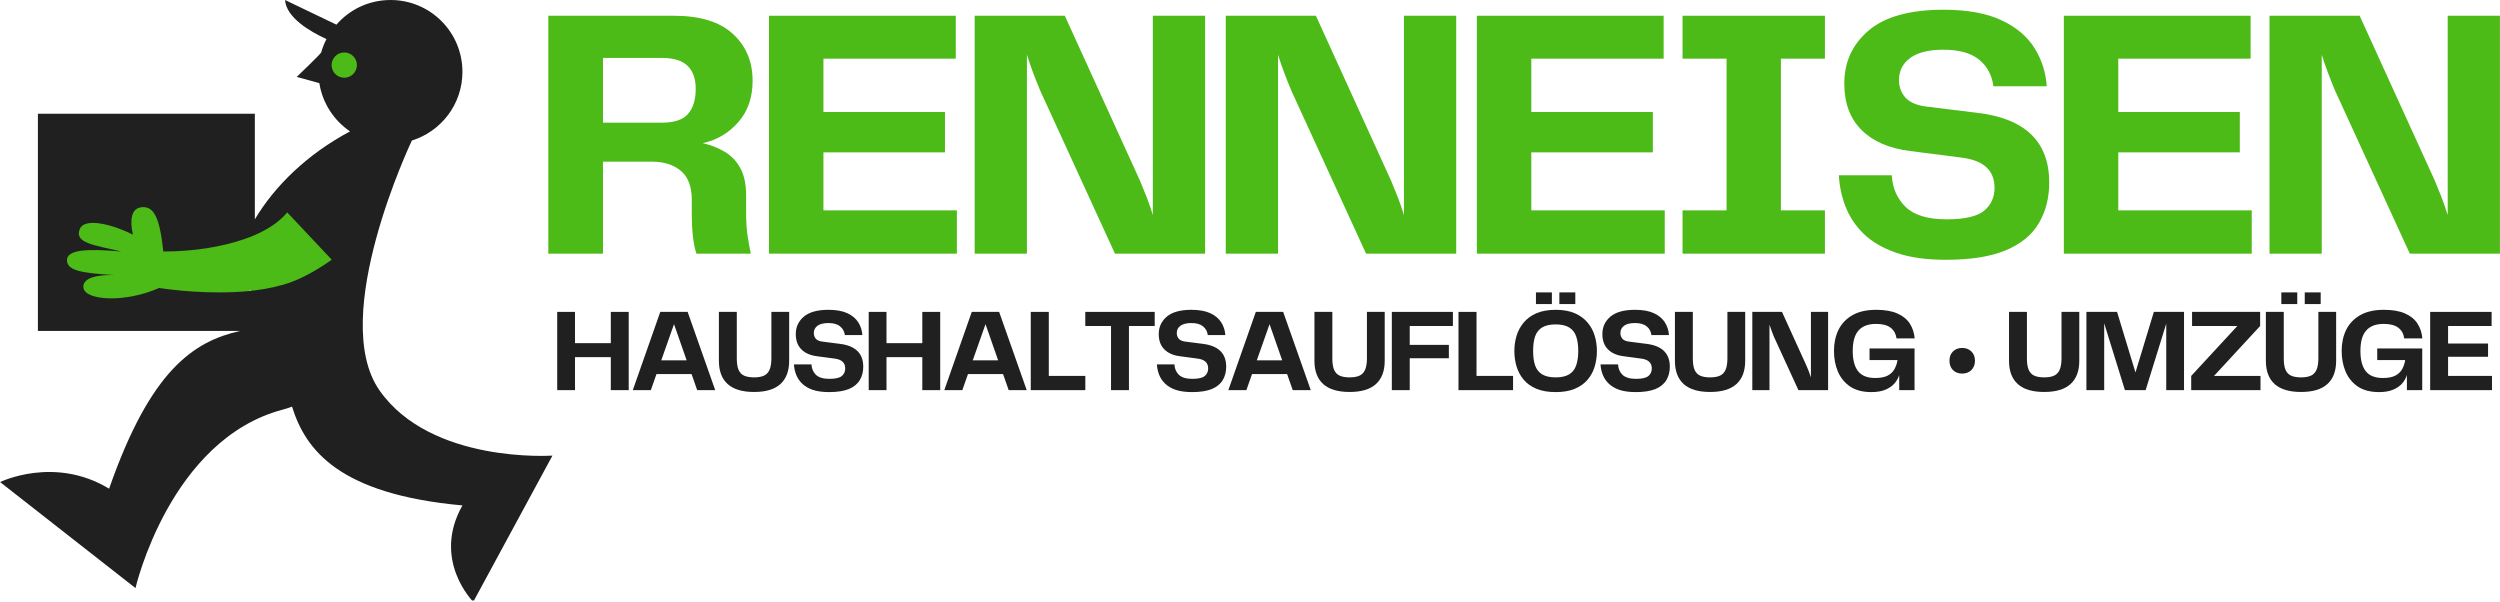 <svg xmlns="http://www.w3.org/2000/svg" xmlns:xlink="http://www.w3.org/1999/xlink" preserveAspectRatio="xMidYMid meet" viewBox="27.09 149.16 318.52 76.68"><defs><g></g><clipPath id="4ec9420c0c"><path d="M 34.219 174.676 L 58.926 174.676 L 58.926 189.043 L 34.219 189.043 Z M 34.219 174.676 " clip-rule="nonzero"></path></clipPath><clipPath id="55b109f1c0"><path d="M 55 174 L 71 174 L 71 191 L 55 191 Z M 55 174 " clip-rule="nonzero"></path></clipPath><clipPath id="2ffeccc4a3"><path d="M 55.516 183.332 L 62.57 174.676 L 70.988 181.539 L 63.934 190.195 Z M 55.516 183.332 " clip-rule="nonzero"></path></clipPath><clipPath id="df9167597a"><path d="M 68.148 154.336 L 73.82 154.336 L 73.82 160.008 L 68.148 160.008 Z M 68.148 154.336 " clip-rule="nonzero"></path></clipPath><clipPath id="ac5437415b"><path d="M 70.984 154.336 C 69.422 154.336 68.148 155.605 68.148 157.172 C 68.148 158.738 69.422 160.008 70.984 160.008 C 72.551 160.008 73.82 158.738 73.82 157.172 C 73.82 155.605 72.551 154.336 70.984 154.336 Z M 70.984 154.336 " clip-rule="nonzero"></path></clipPath><clipPath id="e3bb35a170"><path d="M 27.086 149.16 L 97.586 149.16 L 97.586 225.66 L 27.086 225.66 Z M 27.086 149.16 " clip-rule="nonzero"></path></clipPath></defs><g clip-path="url(#4ec9420c0c)"><path fill="#4cbb17" d="M 34.219 174.676 L 58.91 174.676 L 58.91 189.043 L 34.219 189.043 Z M 34.219 174.676 " fill-opacity="1" fill-rule="nonzero"></path></g><g clip-path="url(#55b109f1c0)"><g clip-path="url(#2ffeccc4a3)"><path fill="#4cbb17" d="M 55.516 183.332 L 62.566 174.684 L 70.984 181.547 L 63.934 190.195 Z M 55.516 183.332 " fill-opacity="1" fill-rule="nonzero"></path></g></g><g clip-path="url(#df9167597a)"><g clip-path="url(#ac5437415b)"><path fill="#4cbb17" d="M 68.148 154.336 L 73.82 154.336 L 73.82 160.008 L 68.148 160.008 Z M 68.148 154.336 " fill-opacity="1" fill-rule="nonzero"></path></g></g><g clip-path="url(#e3bb35a170)"><path fill="#202020" d="M 75.43 198.883 C 68.883 189.469 79.566 167.066 79.566 167.066 C 83.293 165.902 86.008 162.438 86.008 158.312 C 86.008 153.254 81.914 149.16 76.855 149.16 C 74.094 149.16 71.625 150.371 69.953 152.301 L 63.406 149.16 C 63.562 151.383 66.52 153.145 68.684 154.141 C 68.406 154.68 68.176 155.246 68.008 155.844 C 67.961 156.027 64.895 158.957 64.895 158.957 L 67.777 159.754 C 68.176 162.297 69.633 164.508 71.688 165.902 C 66.273 168.77 62.074 172.863 59.559 177.109 L 59.559 163.648 L 31.918 163.648 L 31.918 191.324 L 57.676 191.324 C 51.711 192.672 46.25 196.352 40.992 211.422 C 34.016 207.191 27.102 210.578 27.102 210.578 L 44.352 224.086 C 44.352 224.086 48.719 205.152 63.117 201.348 C 63.531 201.242 63.93 201.105 64.297 200.965 C 66.016 206.5 70.293 212.129 86.008 213.555 C 82.066 220.516 87.387 225.836 87.387 225.836 L 97.477 207.207 C 97.477 207.207 81.992 208.281 75.43 198.883 Z M 64.281 185.066 C 62.855 185.605 61.23 185.941 59.59 186.156 C 58.715 186.262 57.844 186.34 56.969 186.371 C 51.953 186.602 47.355 185.848 47.355 185.848 C 43.031 187.781 37.973 187.445 37.727 185.848 C 37.465 184.176 40.793 184.176 41.699 184.207 C 37.176 183.949 35.688 183.562 35.625 182.352 C 35.566 180.988 38.062 180.805 42.543 181.203 C 38.984 180.359 36.609 180.129 37.234 178.398 C 37.848 176.664 41.973 177.984 44.027 179.059 C 43.613 177.23 43.781 175.684 45.148 175.562 C 46.512 175.438 47.418 176.449 47.891 181.203 C 51.801 181.203 55.449 180.605 58.348 179.578 C 58.793 179.426 59.207 179.258 59.605 179.086 C 61.168 178.398 62.426 177.57 63.316 176.633 C 63.438 176.496 63.562 176.359 63.684 176.219 L 69.355 182.246 C 67.73 183.41 65.969 184.422 64.281 185.066 Z M 70.953 159.062 C 70.062 159.062 69.34 158.344 69.34 157.453 C 69.34 156.566 70.062 155.844 70.953 155.844 C 71.84 155.844 72.562 156.566 72.562 157.453 C 72.562 158.344 71.84 159.062 70.953 159.062 Z M 70.953 159.062 " fill-opacity="1" fill-rule="nonzero"></path></g><g fill="#4cbb17" fill-opacity="1"><g transform="translate(94.307, 181.478)"><g><path d="M 27.844 -7.391 L 27.844 -5.328 C 27.844 -4.086 27.906 -3.07 28.031 -2.281 C 28.156 -1.488 28.289 -0.727 28.438 0 L 21.516 0 C 21.328 -0.551 21.18 -1.25 21.078 -2.094 C 20.973 -2.945 20.922 -3.992 20.922 -5.234 L 20.922 -6.844 C 20.922 -8.539 20.457 -9.773 19.531 -10.547 C 18.602 -11.328 17.379 -11.719 15.859 -11.719 L 9.609 -11.719 L 9.609 0 L 2.641 0 L 2.641 -30.312 L 18.641 -30.312 C 21.984 -30.312 24.488 -29.539 26.156 -28 C 27.832 -26.469 28.672 -24.473 28.672 -22.016 C 28.672 -19.891 28.062 -18.133 26.844 -16.75 C 25.625 -15.363 24.117 -14.473 22.328 -14.078 C 23.367 -13.836 24.305 -13.469 25.141 -12.969 C 25.973 -12.469 26.629 -11.773 27.109 -10.891 C 27.598 -10.016 27.844 -8.848 27.844 -7.391 Z M 17.094 -16.688 C 18.676 -16.688 19.789 -17.055 20.438 -17.797 C 21.094 -18.547 21.422 -19.617 21.422 -21.016 C 21.422 -22.285 21.078 -23.254 20.391 -23.922 C 19.711 -24.598 18.613 -24.938 17.094 -24.938 L 9.609 -24.938 L 9.609 -16.688 Z M 17.094 -16.688 "></path></g></g></g><g fill="#4cbb17" fill-opacity="1"><g transform="translate(122.425, 181.478)"><g><path d="M 9.578 -5.516 L 26.578 -5.516 L 26.578 0 L 2.641 0 L 2.641 -30.312 L 26.438 -30.312 L 26.438 -24.844 L 9.578 -24.844 L 9.578 -18.047 L 25.062 -18.047 L 25.062 -12.906 L 9.578 -12.906 Z M 9.578 -5.516 "></path></g></g></g><g fill="#4cbb17" fill-opacity="1"><g transform="translate(148.629, 181.478)"><g><path d="M 25.344 -30.312 L 32 -30.312 L 32 0 L 20.516 0 L 11.031 -20.688 C 10.695 -21.477 10.383 -22.258 10.094 -23.031 C 9.801 -23.812 9.535 -24.582 9.297 -25.344 L 9.297 0 L 2.641 0 L 2.641 -30.312 L 14.125 -30.312 L 23.703 -9.297 C 23.973 -8.66 24.254 -7.969 24.547 -7.219 C 24.836 -6.477 25.102 -5.711 25.344 -4.922 Z M 25.344 -30.312 "></path></g></g></g><g fill="#4cbb17" fill-opacity="1"><g transform="translate(180.622, 181.478)"><g><path d="M 25.344 -30.312 L 32 -30.312 L 32 0 L 20.516 0 L 11.031 -20.688 C 10.695 -21.477 10.383 -22.258 10.094 -23.031 C 9.801 -23.812 9.535 -24.582 9.297 -25.344 L 9.297 0 L 2.641 0 L 2.641 -30.312 L 14.125 -30.312 L 23.703 -9.297 C 23.973 -8.66 24.254 -7.969 24.547 -7.219 C 24.836 -6.477 25.102 -5.711 25.344 -4.922 Z M 25.344 -30.312 "></path></g></g></g><g fill="#4cbb17" fill-opacity="1"><g transform="translate(212.614, 181.478)"><g><path d="M 9.578 -5.516 L 26.578 -5.516 L 26.578 0 L 2.641 0 L 2.641 -30.312 L 26.438 -30.312 L 26.438 -24.844 L 9.578 -24.844 L 9.578 -18.047 L 25.062 -18.047 L 25.062 -12.906 L 9.578 -12.906 Z M 9.578 -5.516 "></path></g></g></g><g fill="#4cbb17" fill-opacity="1"><g transform="translate(238.818, 181.478)"><g><path d="M 20.781 -24.844 L 15.172 -24.844 L 15.172 -5.516 L 20.781 -5.516 L 20.781 0 L 2.641 0 L 2.641 -5.516 L 8.25 -5.516 L 8.25 -24.844 L 2.641 -24.844 L 2.641 -30.312 L 20.781 -30.312 Z M 20.781 -24.844 "></path></g></g></g><g fill="#4cbb17" fill-opacity="1"><g transform="translate(259.599, 181.478)"><g><path d="M 1.781 -9.984 L 8.516 -9.984 C 8.609 -8.367 9.191 -7.031 10.266 -5.969 C 11.348 -4.906 13.094 -4.375 15.5 -4.375 C 17.801 -4.375 19.395 -4.738 20.281 -5.469 C 21.164 -6.195 21.609 -7.172 21.609 -8.391 C 21.609 -10.578 20.254 -11.852 17.547 -12.219 L 10.844 -13.078 C 8.176 -13.41 6.113 -14.305 4.656 -15.766 C 3.195 -17.223 2.469 -19.195 2.469 -21.688 C 2.469 -24.426 3.504 -26.676 5.578 -28.438 C 7.66 -30.195 10.832 -31.078 15.094 -31.078 C 18.125 -31.078 20.582 -30.633 22.469 -29.75 C 24.352 -28.875 25.758 -27.695 26.688 -26.219 C 27.613 -24.75 28.141 -23.117 28.266 -21.328 L 21.469 -21.328 C 21.281 -22.754 20.672 -23.883 19.641 -24.719 C 18.609 -25.562 17.094 -25.984 15.094 -25.984 C 13.238 -25.984 11.832 -25.633 10.875 -24.938 C 9.914 -24.238 9.438 -23.297 9.438 -22.109 C 9.438 -21.223 9.719 -20.473 10.281 -19.859 C 10.844 -19.254 11.742 -18.879 12.984 -18.734 L 19.328 -17.953 C 25.492 -17.254 28.578 -14.289 28.578 -9.062 C 28.578 -7.094 28.133 -5.363 27.25 -3.875 C 26.375 -2.383 24.969 -1.234 23.031 -0.422 C 21.102 0.379 18.562 0.781 15.406 0.781 C 12.914 0.781 10.812 0.484 9.094 -0.109 C 7.375 -0.703 5.988 -1.508 4.938 -2.531 C 3.895 -3.551 3.125 -4.707 2.625 -6 C 2.125 -7.289 1.844 -8.617 1.781 -9.984 Z M 1.781 -9.984 "></path></g></g></g><g fill="#4cbb17" fill-opacity="1"><g transform="translate(287.398, 181.478)"><g><path d="M 9.578 -5.516 L 26.578 -5.516 L 26.578 0 L 2.641 0 L 2.641 -30.312 L 26.438 -30.312 L 26.438 -24.844 L 9.578 -24.844 L 9.578 -18.047 L 25.062 -18.047 L 25.062 -12.906 L 9.578 -12.906 Z M 9.578 -5.516 "></path></g></g></g><g fill="#4cbb17" fill-opacity="1"><g transform="translate(313.603, 181.478)"><g><path d="M 25.344 -30.312 L 32 -30.312 L 32 0 L 20.516 0 L 11.031 -20.688 C 10.695 -21.477 10.383 -22.258 10.094 -23.031 C 9.801 -23.812 9.535 -24.582 9.297 -25.344 L 9.297 0 L 2.641 0 L 2.641 -30.312 L 14.125 -30.312 L 23.703 -9.297 C 23.973 -8.66 24.254 -7.969 24.547 -7.219 C 24.836 -6.477 25.102 -5.711 25.344 -4.922 Z M 25.344 -30.312 "></path></g></g></g><g fill="#202020" fill-opacity="1"><g transform="translate(97.209, 198.866)"><g><path d="M 7.703 -9.969 L 9.984 -9.969 L 9.984 0 L 7.703 0 L 7.703 -4.203 L 3.141 -4.203 L 3.141 0 L 0.875 0 L 0.875 -9.969 L 3.141 -9.969 L 3.141 -5.984 L 7.703 -5.984 Z M 7.703 -9.969 "></path></g></g></g><g fill="#202020" fill-opacity="1"><g transform="translate(107.262, 198.866)"><g><path d="M 8.656 0 L 7.938 -2.047 L 3.469 -2.047 L 2.75 0 L 0.453 0 L 3.953 -9.969 L 7.438 -9.969 L 10.953 0 Z M 4.078 -3.797 L 7.312 -3.797 L 5.703 -8.406 Z M 4.078 -3.797 "></path></g></g></g><g fill="#202020" fill-opacity="1"><g transform="translate(117.855, 198.866)"><g><path d="M 0.828 -3.734 L 0.828 -9.969 L 3.109 -9.969 L 3.109 -4.047 C 3.109 -3.41 3.188 -2.914 3.344 -2.562 C 3.508 -2.207 3.754 -1.961 4.078 -1.828 C 4.41 -1.691 4.82 -1.625 5.312 -1.625 C 5.801 -1.625 6.207 -1.691 6.531 -1.828 C 6.852 -1.961 7.098 -2.207 7.266 -2.562 C 7.43 -2.914 7.516 -3.41 7.516 -4.047 L 7.516 -9.969 L 9.781 -9.969 L 9.781 -3.734 C 9.781 -2.43 9.406 -1.441 8.656 -0.766 C 7.914 -0.098 6.801 0.234 5.312 0.234 C 3.82 0.234 2.703 -0.098 1.953 -0.766 C 1.203 -1.441 0.828 -2.43 0.828 -3.734 Z M 0.828 -3.734 "></path></g></g></g><g fill="#202020" fill-opacity="1"><g transform="translate(127.668, 198.866)"><g><path d="M 0.578 -3.281 L 2.812 -3.281 C 2.832 -2.75 3.02 -2.305 3.375 -1.953 C 3.738 -1.609 4.312 -1.438 5.094 -1.438 C 5.852 -1.438 6.379 -1.555 6.672 -1.797 C 6.961 -2.035 7.109 -2.359 7.109 -2.766 C 7.109 -3.484 6.664 -3.898 5.781 -4.016 L 3.562 -4.312 C 2.688 -4.414 2.008 -4.707 1.531 -5.188 C 1.051 -5.664 0.812 -6.316 0.812 -7.141 C 0.812 -8.035 1.148 -8.773 1.828 -9.359 C 2.516 -9.941 3.562 -10.234 4.969 -10.234 C 5.969 -10.234 6.773 -10.086 7.391 -9.797 C 8.016 -9.504 8.477 -9.113 8.781 -8.625 C 9.082 -8.145 9.254 -7.609 9.297 -7.016 L 7.062 -7.016 C 7 -7.484 6.797 -7.852 6.453 -8.125 C 6.117 -8.406 5.625 -8.547 4.969 -8.547 C 4.352 -8.547 3.891 -8.43 3.578 -8.203 C 3.266 -7.973 3.109 -7.664 3.109 -7.281 C 3.109 -6.988 3.195 -6.738 3.375 -6.531 C 3.562 -6.332 3.863 -6.211 4.281 -6.172 L 6.359 -5.906 C 8.391 -5.676 9.406 -4.703 9.406 -2.984 C 9.406 -2.336 9.258 -1.77 8.969 -1.281 C 8.676 -0.789 8.211 -0.41 7.578 -0.141 C 6.941 0.117 6.102 0.25 5.062 0.25 C 4.25 0.25 3.555 0.156 2.984 -0.031 C 2.422 -0.227 1.969 -0.492 1.625 -0.828 C 1.281 -1.16 1.023 -1.539 0.859 -1.969 C 0.691 -2.395 0.598 -2.832 0.578 -3.281 Z M 0.578 -3.281 "></path></g></g></g><g fill="#202020" fill-opacity="1"><g transform="translate(136.896, 198.866)"><g><path d="M 7.703 -9.969 L 9.984 -9.969 L 9.984 0 L 7.703 0 L 7.703 -4.203 L 3.141 -4.203 L 3.141 0 L 0.875 0 L 0.875 -9.969 L 3.141 -9.969 L 3.141 -5.984 L 7.703 -5.984 Z M 7.703 -9.969 "></path></g></g></g><g fill="#202020" fill-opacity="1"><g transform="translate(146.949, 198.866)"><g><path d="M 8.656 0 L 7.938 -2.047 L 3.469 -2.047 L 2.75 0 L 0.453 0 L 3.953 -9.969 L 7.438 -9.969 L 10.953 0 Z M 4.078 -3.797 L 7.312 -3.797 L 5.703 -8.406 Z M 4.078 -3.797 "></path></g></g></g><g fill="#202020" fill-opacity="1"><g transform="translate(157.542, 198.866)"><g><path d="M 3.172 -1.812 L 7.828 -1.812 L 7.828 0 L 0.875 0 L 0.875 -9.969 L 3.172 -9.969 Z M 3.172 -1.812 "></path></g></g></g><g fill="#202020" fill-opacity="1"><g transform="translate(164.864, 198.866)"><g><path d="M 9.344 -9.969 L 9.344 -8.172 L 6.062 -8.172 L 6.062 0 L 3.781 0 L 3.781 -8.172 L 0.5 -8.172 L 0.5 -9.969 Z M 9.344 -9.969 "></path></g></g></g><g fill="#202020" fill-opacity="1"><g transform="translate(173.911, 198.866)"><g><path d="M 0.578 -3.281 L 2.812 -3.281 C 2.832 -2.75 3.02 -2.305 3.375 -1.953 C 3.738 -1.609 4.312 -1.438 5.094 -1.438 C 5.852 -1.438 6.379 -1.555 6.672 -1.797 C 6.961 -2.035 7.109 -2.359 7.109 -2.766 C 7.109 -3.484 6.664 -3.898 5.781 -4.016 L 3.562 -4.312 C 2.688 -4.414 2.008 -4.707 1.531 -5.188 C 1.051 -5.664 0.812 -6.316 0.812 -7.141 C 0.812 -8.035 1.148 -8.773 1.828 -9.359 C 2.516 -9.941 3.562 -10.234 4.969 -10.234 C 5.969 -10.234 6.773 -10.086 7.391 -9.797 C 8.016 -9.504 8.477 -9.113 8.781 -8.625 C 9.082 -8.145 9.254 -7.609 9.297 -7.016 L 7.062 -7.016 C 7 -7.484 6.797 -7.852 6.453 -8.125 C 6.117 -8.406 5.625 -8.547 4.969 -8.547 C 4.352 -8.547 3.891 -8.43 3.578 -8.203 C 3.266 -7.973 3.109 -7.664 3.109 -7.281 C 3.109 -6.988 3.195 -6.738 3.375 -6.531 C 3.562 -6.332 3.863 -6.211 4.281 -6.172 L 6.359 -5.906 C 8.391 -5.676 9.406 -4.703 9.406 -2.984 C 9.406 -2.336 9.258 -1.77 8.969 -1.281 C 8.676 -0.789 8.211 -0.41 7.578 -0.141 C 6.941 0.117 6.102 0.25 5.062 0.25 C 4.25 0.25 3.555 0.156 2.984 -0.031 C 2.422 -0.227 1.969 -0.492 1.625 -0.828 C 1.281 -1.16 1.023 -1.539 0.859 -1.969 C 0.691 -2.395 0.598 -2.832 0.578 -3.281 Z M 0.578 -3.281 "></path></g></g></g><g fill="#202020" fill-opacity="1"><g transform="translate(183.139, 198.866)"><g><path d="M 8.656 0 L 7.938 -2.047 L 3.469 -2.047 L 2.75 0 L 0.453 0 L 3.953 -9.969 L 7.438 -9.969 L 10.953 0 Z M 4.078 -3.797 L 7.312 -3.797 L 5.703 -8.406 Z M 4.078 -3.797 "></path></g></g></g><g fill="#202020" fill-opacity="1"><g transform="translate(193.732, 198.866)"><g><path d="M 0.828 -3.734 L 0.828 -9.969 L 3.109 -9.969 L 3.109 -4.047 C 3.109 -3.41 3.188 -2.914 3.344 -2.562 C 3.508 -2.207 3.754 -1.961 4.078 -1.828 C 4.41 -1.691 4.82 -1.625 5.312 -1.625 C 5.801 -1.625 6.207 -1.691 6.531 -1.828 C 6.852 -1.961 7.098 -2.207 7.266 -2.562 C 7.43 -2.914 7.516 -3.41 7.516 -4.047 L 7.516 -9.969 L 9.781 -9.969 L 9.781 -3.734 C 9.781 -2.43 9.406 -1.441 8.656 -0.766 C 7.914 -0.098 6.801 0.234 5.312 0.234 C 3.82 0.234 2.703 -0.098 1.953 -0.766 C 1.203 -1.441 0.828 -2.43 0.828 -3.734 Z M 0.828 -3.734 "></path></g></g></g><g fill="#202020" fill-opacity="1"><g transform="translate(203.545, 198.866)"><g><path d="M 8.656 -8.172 L 3.156 -8.172 L 3.156 -5.766 L 8.141 -5.766 L 8.141 -4.062 L 3.156 -4.062 L 3.156 0 L 0.875 0 L 0.875 -9.969 L 8.656 -9.969 Z M 8.656 -8.172 "></path></g></g></g><g fill="#202020" fill-opacity="1"><g transform="translate(212.038, 198.866)"><g><path d="M 3.172 -1.812 L 7.828 -1.812 L 7.828 0 L 0.875 0 L 0.875 -9.969 L 3.172 -9.969 Z M 3.172 -1.812 "></path></g></g></g><g fill="#202020" fill-opacity="1"><g transform="translate(219.36, 198.866)"><g><path d="M 3.422 -10.969 L 3.422 -12.453 L 5.453 -12.453 L 5.453 -10.969 Z M 6.406 -10.969 L 6.406 -12.453 L 8.438 -12.453 L 8.438 -10.969 Z M 5.938 0.25 C 4.977 0.25 4.16 0.109 3.484 -0.172 C 2.816 -0.453 2.273 -0.836 1.859 -1.328 C 1.453 -1.816 1.148 -2.375 0.953 -3 C 0.766 -3.625 0.672 -4.285 0.672 -4.984 C 0.672 -5.66 0.766 -6.312 0.953 -6.938 C 1.148 -7.562 1.453 -8.117 1.859 -8.609 C 2.273 -9.109 2.816 -9.504 3.484 -9.797 C 4.16 -10.086 4.977 -10.234 5.938 -10.234 C 6.895 -10.234 7.707 -10.086 8.375 -9.797 C 9.039 -9.504 9.582 -9.109 10 -8.609 C 10.414 -8.117 10.719 -7.562 10.906 -6.938 C 11.094 -6.312 11.188 -5.66 11.188 -4.984 C 11.188 -4.285 11.094 -3.625 10.906 -3 C 10.719 -2.375 10.414 -1.816 10 -1.328 C 9.582 -0.836 9.039 -0.453 8.375 -0.172 C 7.707 0.109 6.895 0.25 5.938 0.25 Z M 3.062 -4.984 C 3.062 -4.266 3.145 -3.656 3.312 -3.156 C 3.488 -2.656 3.785 -2.273 4.203 -2.016 C 4.629 -1.754 5.207 -1.625 5.938 -1.625 C 6.664 -1.625 7.238 -1.754 7.656 -2.016 C 8.082 -2.273 8.379 -2.656 8.547 -3.156 C 8.723 -3.656 8.812 -4.266 8.812 -4.984 C 8.812 -5.723 8.723 -6.344 8.547 -6.844 C 8.379 -7.344 8.082 -7.723 7.656 -7.984 C 7.238 -8.242 6.664 -8.375 5.938 -8.375 C 5.207 -8.375 4.629 -8.242 4.203 -7.984 C 3.785 -7.723 3.488 -7.344 3.312 -6.844 C 3.145 -6.344 3.062 -5.723 3.062 -4.984 Z M 3.062 -4.984 "></path></g></g></g><g fill="#202020" fill-opacity="1"><g transform="translate(230.433, 198.866)"><g><path d="M 0.578 -3.281 L 2.812 -3.281 C 2.832 -2.75 3.02 -2.305 3.375 -1.953 C 3.738 -1.609 4.312 -1.438 5.094 -1.438 C 5.852 -1.438 6.379 -1.555 6.672 -1.797 C 6.961 -2.035 7.109 -2.359 7.109 -2.766 C 7.109 -3.484 6.664 -3.898 5.781 -4.016 L 3.562 -4.312 C 2.688 -4.414 2.008 -4.707 1.531 -5.188 C 1.051 -5.664 0.812 -6.316 0.812 -7.141 C 0.812 -8.035 1.148 -8.773 1.828 -9.359 C 2.516 -9.941 3.562 -10.234 4.969 -10.234 C 5.969 -10.234 6.773 -10.086 7.391 -9.797 C 8.016 -9.504 8.477 -9.113 8.781 -8.625 C 9.082 -8.145 9.254 -7.609 9.297 -7.016 L 7.062 -7.016 C 7 -7.484 6.797 -7.852 6.453 -8.125 C 6.117 -8.406 5.625 -8.547 4.969 -8.547 C 4.352 -8.547 3.891 -8.43 3.578 -8.203 C 3.266 -7.973 3.109 -7.664 3.109 -7.281 C 3.109 -6.988 3.195 -6.738 3.375 -6.531 C 3.562 -6.332 3.863 -6.211 4.281 -6.172 L 6.359 -5.906 C 8.391 -5.676 9.406 -4.703 9.406 -2.984 C 9.406 -2.336 9.258 -1.77 8.969 -1.281 C 8.676 -0.789 8.211 -0.41 7.578 -0.141 C 6.941 0.117 6.102 0.25 5.062 0.25 C 4.25 0.25 3.555 0.156 2.984 -0.031 C 2.422 -0.227 1.969 -0.492 1.625 -0.828 C 1.281 -1.16 1.023 -1.539 0.859 -1.969 C 0.691 -2.395 0.598 -2.832 0.578 -3.281 Z M 0.578 -3.281 "></path></g></g></g><g fill="#202020" fill-opacity="1"><g transform="translate(239.66, 198.866)"><g><path d="M 0.828 -3.734 L 0.828 -9.969 L 3.109 -9.969 L 3.109 -4.047 C 3.109 -3.41 3.188 -2.914 3.344 -2.562 C 3.508 -2.207 3.754 -1.961 4.078 -1.828 C 4.41 -1.691 4.82 -1.625 5.312 -1.625 C 5.801 -1.625 6.207 -1.691 6.531 -1.828 C 6.852 -1.961 7.098 -2.207 7.266 -2.562 C 7.43 -2.914 7.516 -3.41 7.516 -4.047 L 7.516 -9.969 L 9.781 -9.969 L 9.781 -3.734 C 9.781 -2.43 9.406 -1.441 8.656 -0.766 C 7.914 -0.098 6.801 0.234 5.312 0.234 C 3.82 0.234 2.703 -0.098 1.953 -0.766 C 1.203 -1.441 0.828 -2.43 0.828 -3.734 Z M 0.828 -3.734 "></path></g></g></g><g fill="#202020" fill-opacity="1"><g transform="translate(249.473, 198.866)"><g><path d="M 8.344 -9.969 L 10.531 -9.969 L 10.531 0 L 6.75 0 L 3.625 -6.812 C 3.52 -7.07 3.422 -7.328 3.328 -7.578 C 3.234 -7.836 3.145 -8.094 3.062 -8.344 L 3.062 0 L 0.875 0 L 0.875 -9.969 L 4.656 -9.969 L 7.797 -3.062 C 7.891 -2.852 7.984 -2.625 8.078 -2.375 C 8.172 -2.133 8.258 -1.883 8.344 -1.625 Z M 8.344 -9.969 "></path></g></g></g><g fill="#202020" fill-opacity="1"><g transform="translate(260.081, 198.866)"><g><path d="M 5.438 0.25 C 4.344 0.25 3.441 0.016 2.734 -0.453 C 2.035 -0.93 1.516 -1.566 1.172 -2.359 C 0.836 -3.16 0.672 -4.039 0.672 -5 C 0.672 -5.969 0.852 -6.844 1.219 -7.625 C 1.594 -8.414 2.176 -9.047 2.969 -9.516 C 3.77 -9.992 4.797 -10.234 6.047 -10.234 C 7.148 -10.234 8.051 -10.078 8.75 -9.766 C 9.457 -9.453 9.984 -9.023 10.328 -8.484 C 10.68 -7.941 10.891 -7.312 10.953 -6.594 L 8.641 -6.594 C 8.566 -7.164 8.32 -7.613 7.906 -7.938 C 7.488 -8.27 6.863 -8.438 6.031 -8.438 C 5.031 -8.438 4.285 -8.156 3.797 -7.594 C 3.305 -7.039 3.062 -6.172 3.062 -4.984 C 3.062 -3.859 3.285 -3.004 3.734 -2.422 C 4.191 -1.836 4.922 -1.547 5.922 -1.547 C 6.586 -1.547 7.113 -1.645 7.5 -1.844 C 7.895 -2.051 8.188 -2.328 8.375 -2.672 C 8.57 -3.023 8.703 -3.41 8.766 -3.828 L 5.203 -3.828 L 5.203 -5.312 L 10.938 -5.312 L 10.938 0 L 8.984 0 L 8.984 -1.922 C 8.859 -1.523 8.648 -1.16 8.359 -0.828 C 8.066 -0.504 7.68 -0.242 7.203 -0.047 C 6.734 0.148 6.145 0.25 5.438 0.25 Z M 5.438 0.25 "></path></g></g></g><g fill="#202020" fill-opacity="1"><g transform="translate(271.155, 198.866)"><g></g></g></g><g fill="#202020" fill-opacity="1"><g transform="translate(274.155, 198.866)"><g><path d="M 2.938 -2.109 C 2.445 -2.109 2.051 -2.258 1.75 -2.562 C 1.457 -2.863 1.312 -3.258 1.312 -3.75 C 1.312 -4.238 1.457 -4.629 1.75 -4.922 C 2.051 -5.223 2.445 -5.375 2.938 -5.375 C 3.414 -5.375 3.805 -5.223 4.109 -4.922 C 4.41 -4.629 4.562 -4.238 4.562 -3.75 C 4.562 -3.258 4.41 -2.863 4.109 -2.562 C 3.805 -2.258 3.414 -2.109 2.938 -2.109 Z M 2.938 -2.109 "></path></g></g></g><g fill="#202020" fill-opacity="1"><g transform="translate(279.227, 198.866)"><g></g></g></g><g fill="#202020" fill-opacity="1"><g transform="translate(282.227, 198.866)"><g><path d="M 0.828 -3.734 L 0.828 -9.969 L 3.109 -9.969 L 3.109 -4.047 C 3.109 -3.41 3.188 -2.914 3.344 -2.562 C 3.508 -2.207 3.754 -1.961 4.078 -1.828 C 4.41 -1.691 4.82 -1.625 5.312 -1.625 C 5.801 -1.625 6.207 -1.691 6.531 -1.828 C 6.852 -1.961 7.098 -2.207 7.266 -2.562 C 7.43 -2.914 7.516 -3.41 7.516 -4.047 L 7.516 -9.969 L 9.781 -9.969 L 9.781 -3.734 C 9.781 -2.43 9.406 -1.441 8.656 -0.766 C 7.914 -0.098 6.801 0.234 5.312 0.234 C 3.82 0.234 2.703 -0.098 1.953 -0.766 C 1.203 -1.441 0.828 -2.43 0.828 -3.734 Z M 0.828 -3.734 "></path></g></g></g><g fill="#202020" fill-opacity="1"><g transform="translate(292.04, 198.866)"><g><path d="M 13.312 -9.969 L 13.312 0 L 11.047 0 L 11.047 -8.469 L 8.422 0 L 5.781 0 L 3.141 -8.516 L 3.141 0 L 0.875 0 L 0.875 -9.969 L 4.781 -9.969 L 7.125 -2.25 L 9.469 -9.969 Z M 13.312 -9.969 "></path></g></g></g><g fill="#202020" fill-opacity="1"><g transform="translate(305.424, 198.866)"><g><path d="M 3.75 -1.812 L 9.672 -1.812 L 9.672 0 L 0.844 0 L 0.844 -1.812 L 6.719 -8.172 L 0.953 -8.172 L 0.953 -9.969 L 9.625 -9.969 L 9.625 -8.172 Z M 3.75 -1.812 "></path></g></g></g><g fill="#202020" fill-opacity="1"><g transform="translate(314.952, 198.866)"><g><path d="M 2.797 -10.969 L 2.797 -12.453 L 4.828 -12.453 L 4.828 -10.969 Z M 5.781 -10.969 L 5.781 -12.453 L 7.812 -12.453 L 7.812 -10.969 Z M 0.828 -3.734 L 0.828 -9.969 L 3.109 -9.969 L 3.109 -4.047 C 3.109 -3.41 3.188 -2.914 3.344 -2.562 C 3.508 -2.207 3.754 -1.961 4.078 -1.828 C 4.41 -1.691 4.82 -1.625 5.312 -1.625 C 5.801 -1.625 6.207 -1.691 6.531 -1.828 C 6.852 -1.961 7.098 -2.207 7.266 -2.562 C 7.43 -2.914 7.516 -3.41 7.516 -4.047 L 7.516 -9.969 L 9.781 -9.969 L 9.781 -3.734 C 9.781 -2.43 9.406 -1.441 8.656 -0.766 C 7.914 -0.098 6.801 0.234 5.312 0.234 C 3.82 0.234 2.703 -0.098 1.953 -0.766 C 1.203 -1.441 0.828 -2.43 0.828 -3.734 Z M 0.828 -3.734 "></path></g></g></g><g fill="#202020" fill-opacity="1"><g transform="translate(324.765, 198.866)"><g><path d="M 5.438 0.25 C 4.344 0.25 3.441 0.016 2.734 -0.453 C 2.035 -0.93 1.516 -1.566 1.172 -2.359 C 0.836 -3.16 0.672 -4.039 0.672 -5 C 0.672 -5.969 0.852 -6.844 1.219 -7.625 C 1.594 -8.414 2.176 -9.047 2.969 -9.516 C 3.77 -9.992 4.797 -10.234 6.047 -10.234 C 7.148 -10.234 8.051 -10.078 8.75 -9.766 C 9.457 -9.453 9.984 -9.023 10.328 -8.484 C 10.68 -7.941 10.891 -7.312 10.953 -6.594 L 8.641 -6.594 C 8.566 -7.164 8.32 -7.613 7.906 -7.938 C 7.488 -8.27 6.863 -8.438 6.031 -8.438 C 5.031 -8.438 4.285 -8.156 3.797 -7.594 C 3.305 -7.039 3.062 -6.172 3.062 -4.984 C 3.062 -3.859 3.285 -3.004 3.734 -2.422 C 4.191 -1.836 4.922 -1.547 5.922 -1.547 C 6.586 -1.547 7.113 -1.645 7.5 -1.844 C 7.895 -2.051 8.188 -2.328 8.375 -2.672 C 8.57 -3.023 8.703 -3.41 8.766 -3.828 L 5.203 -3.828 L 5.203 -5.312 L 10.938 -5.312 L 10.938 0 L 8.984 0 L 8.984 -1.922 C 8.859 -1.523 8.648 -1.16 8.359 -0.828 C 8.066 -0.504 7.68 -0.242 7.203 -0.047 C 6.734 0.148 6.145 0.25 5.438 0.25 Z M 5.438 0.25 "></path></g></g></g><g fill="#202020" fill-opacity="1"><g transform="translate(335.838, 198.866)"><g><path d="M 3.156 -1.812 L 8.75 -1.812 L 8.75 0 L 0.875 0 L 0.875 -9.969 L 8.703 -9.969 L 8.703 -8.172 L 3.156 -8.172 L 3.156 -5.938 L 8.25 -5.938 L 8.25 -4.25 L 3.156 -4.25 Z M 3.156 -1.812 "></path></g></g></g></svg>